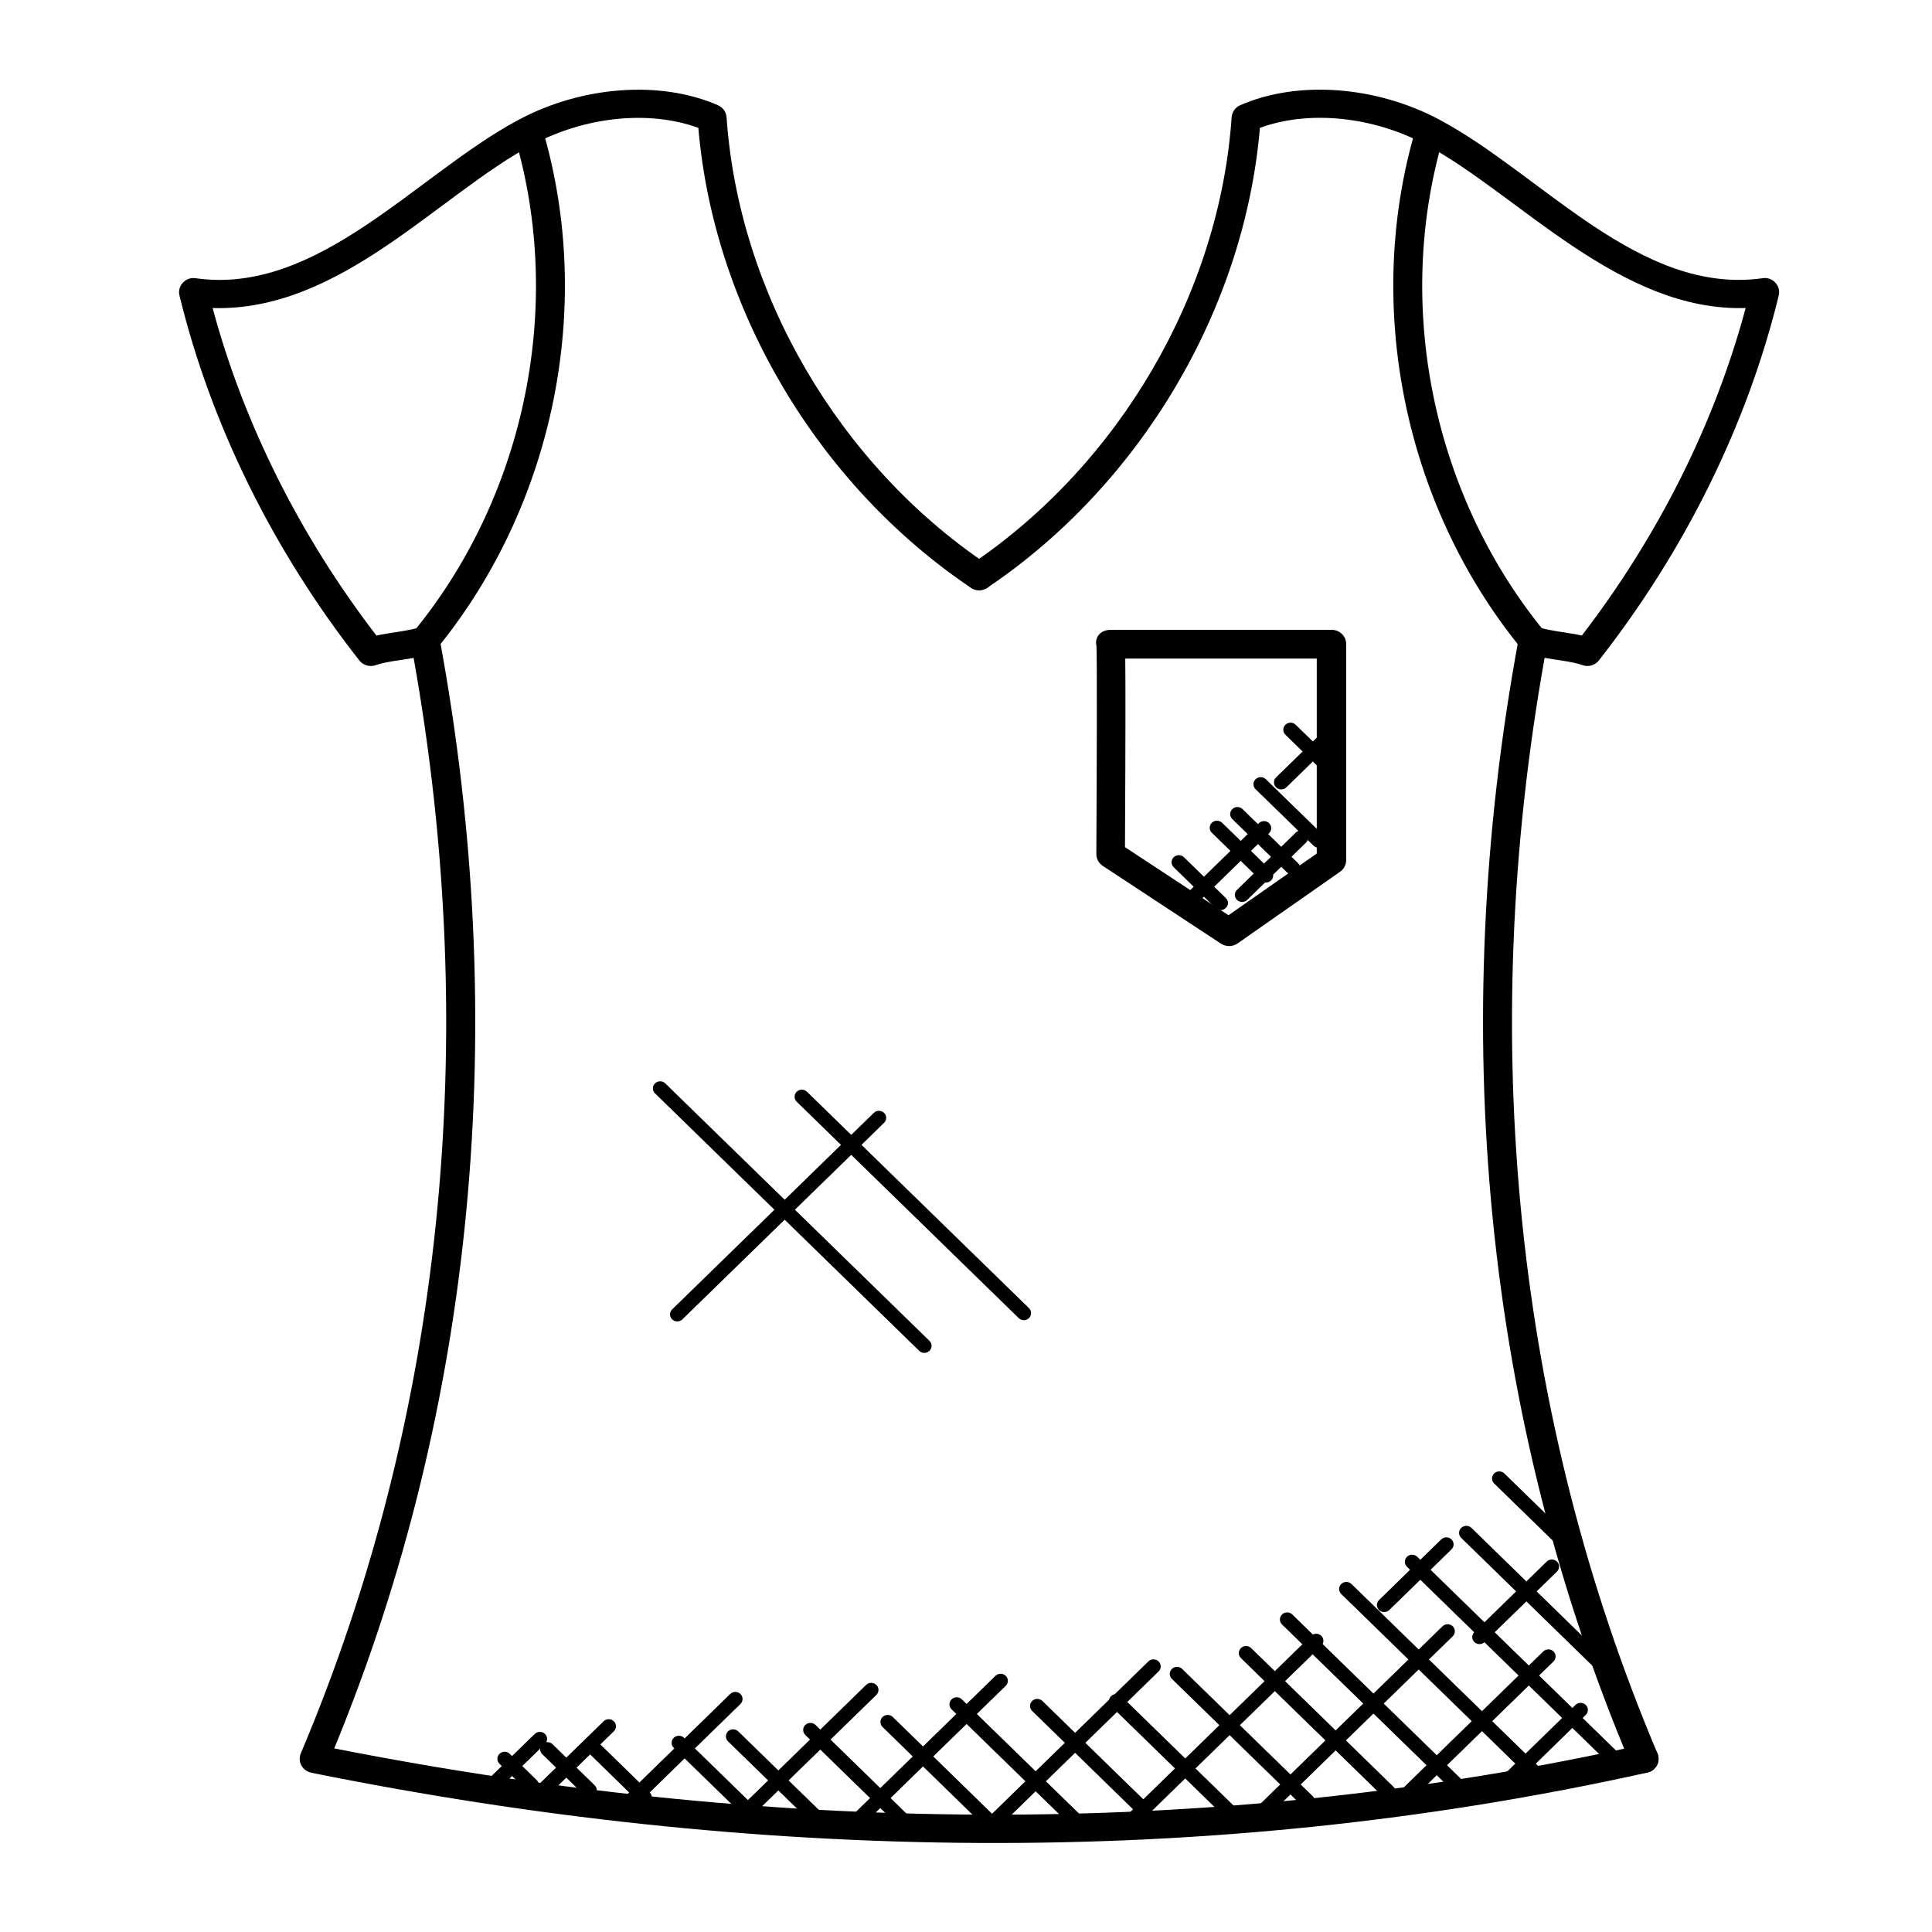 <?xml version="1.0" encoding="UTF-8"?><svg id="Oberteile" xmlns="http://www.w3.org/2000/svg" viewBox="0 0 560 560"><path d="m476.53,513.9c-1.65,0-3.22-.96-3.88-2.54-42.3-100-53.51-212.91-32.41-326.49.22-1.2.97-2.23,2.06-2.83,1.09-.61,2.39-.7,3.55-.28,2.97,1.08,9.19,1.65,12.66,2.45,22.18-28.86,38.51-61.51,47.48-94.93-36.53,1.15-66.02-33.05-92.62-47.31-15.41-8.26-34.01-10.11-48.18-4.91-4.45,52.49-34.54,103.37-78.99,133.29-1.91,1.28-4.53.82-5.84-1.04-1.32-1.86-.85-4.41,1.07-5.7,43.11-29.02,72.06-78.69,75.57-129.65.11-1.51,1.06-2.84,2.47-3.46,16.71-7.31,39.46-5.63,57.95,4.29,29.6,15.88,57.93,50.87,93.47,45.85,2.79-.47,5.39,2.1,4.69,5-9.1,37.32-27.14,73.9-52.14,105.79-1.13,1.43-3.07,1.99-4.82,1.34-2.74-1.01-7.86-1.52-10.91-2.08-19.73,110.56-8.45,220.27,32.71,317.54.88,2.09-.13,4.48-2.28,5.35-.55.2-1.09.3-1.62.3h0Z" style="stroke-width:0px;"/><path d="m443.51,188.62c-1.24,0-2.48-.54-3.31-1.56-33.36-41.5-44.83-98.76-29.93-149.43.63-2.17,2.92-3.46,5.19-2.81,2.24.62,3.52,2.88,2.88,5.06-14.17,48.19-3.26,102.65,28.47,142.11,2.16,2.69.19,6.63-3.3,6.63h0Z" style="stroke-width:0px;"/><path d="m90.22,513.82c-1.23-.25-2.28-1.02-2.86-2.09-.59-1.07-.65-2.35-.18-3.48,41.14-97.27,52.43-206.98,32.71-317.55-3.05.57-8.17,1.08-10.91,2.08-1.73.65-3.69.09-4.82-1.34-25.02-31.87-43.04-68.45-52.14-105.79-.7-2.88,1.89-5.48,4.69-5,35.48,5.01,64.08-30.1,93.47-45.85,18.48-9.92,41.21-11.6,57.95-4.29,1.41.62,2.36,1.95,2.47,3.46,3.52,50.96,32.48,100.63,75.58,129.65,1.92,1.29,2.39,3.84,1.07,5.7-1.32,1.87-3.95,2.32-5.84,1.04-44.44-29.92-74.53-80.81-78.99-133.29-14.13-5.18-32.75-3.36-48.17,4.91-27.4,14.7-55.61,48.39-92.62,47.31,8.98,33.43,25.31,66.08,47.48,94.93,3.47-.8,9.7-1.37,12.66-2.45,1.17-.42,2.46-.33,3.55.28,1.08.6,1.84,1.64,2.06,2.83,20.77,111.86,10.22,223.05-30.5,321.9,131.6,25.94,259.01,25.61,378.72-.97,2.33-.52,4.51.88,5.03,3.08.52,2.21-.9,4.41-3.16,4.91-128.38,28.52-259.42,25.85-387.27.03Z" style="stroke-width:0px;"/><path d="m124.1,188.62c-.91,0-1.82-.29-2.6-.88-1.82-1.39-2.14-3.96-.71-5.75,31.73-39.47,42.63-93.93,28.46-142.11-.64-2.17.65-4.44,2.88-5.06,2.24-.65,4.56.64,5.19,2.81,14.91,50.66,3.44,107.92-29.93,149.43-.82,1.02-2.06,1.56-3.3,1.56Z" style="stroke-width:0px;"/><path d="m353.93,273.54l-34.3-22.57c-1.16-.77-1.86-2.05-1.85-3.42.13-22.9.24-57.88.03-60.41-.53-2.12.87-4.58,4.17-4.58h64.01c2.32,0,4.2,1.83,4.2,4.09v62.71c0,1.32-.66,2.56-1.76,3.32l-29.72,20.78c-1.46,1.02-3.38,1-4.8.07Zm-27.86-28l30.01,19.75,25.59-17.89v-56.51h-55.51c.08,6.28.1,20.74-.08,54.65Z" style="stroke-width:0px;"/><path d="m443.99,515.85l-55.23-53.82c-.82-.8-.82-2.1,0-2.9s2.15-.8,2.97,0l55.23,53.82c.82.8.82,2.1,0,2.9s-2.14.8-2.97,0Z" style="stroke-width:0px;"/><path d="m465.5,510.35l-57.68-56.21c-.82-.8-.82-2.1,0-2.9s2.15-.8,2.97,0l57.68,56.21c.82.8.82,2.1,0,2.9-.82.79-2.15.8-2.97,0Z" style="stroke-width:0px;"/><path d="m464.78,485.96l-41.24-40.19c-.82-.8-.82-2.1,0-2.9s2.15-.8,2.97,0l41.24,40.19c.82.8.82,2.1,0,2.9s-2.15.81-2.97,0Z" style="stroke-width:0px;"/><path d="m451.91,448.34l-18.83-18.35c-.82-.8-.82-2.1,0-2.9s2.15-.8,2.97,0l18.83,18.35c.82.8.82,2.1,0,2.9-.82.79-2.15.8-2.97,0Z" style="stroke-width:0px;"/><path d="m420.7,518.7l-49.1-47.84c-.82-.8-.82-2.1,0-2.9s2.15-.8,2.97,0l49.1,47.84c.82.8.82,2.1,0,2.9-.82.79-2.15.8-2.97,0Z" style="stroke-width:0px;"/><path d="m400.99,520.86l-41.3-40.25c-.82-.8-.82-2.1,0-2.9s2.15-.8,2.97,0l41.3,40.25c.82.8.82,2.1,0,2.9s-2.14.8-2.97,0Z" style="stroke-width:0px;"/><path d="m377.56,523.56l-37.88-36.92c-.82-.8-.82-2.1,0-2.9s2.15-.8,2.97,0l37.88,36.92c.82.8.82,2.1,0,2.9s-2.15.8-2.97,0Z" style="stroke-width:0px;"/><path d="m355.17,526.82l-33.12-32.28c-.82-.8-.82-2.1,0-2.9s2.15-.8,2.97,0l33.12,32.28c.82.8.82,2.1,0,2.9s-2.15.8-2.97,0Z" style="stroke-width:0px;"/><path d="m329.07,525.07l-29.9-29.14c-.82-.8-.82-2.1,0-2.9s2.15-.8,2.97,0l29.9,29.14c.82.8.82,2.1,0,2.9-.82.79-2.15.8-2.97,0Z" style="stroke-width:0px;"/><path d="m313.72,532.4l-37.9-36.94c-.82-.8-.82-2.1,0-2.9s2.15-.8,2.97,0l37.9,36.94c.82.8.82,2.1,0,2.9s-2.14.8-2.97,0h0Z" style="stroke-width:0px;"/><path d="m285.11,529.14l-29.3-28.56c-.82-.8-.82-2.1,0-2.9s2.15-.8,2.97,0l29.3,28.56c.82.8.82,2.1,0,2.9-.81.79-2.14.8-2.97,0Z" style="stroke-width:0px;"/><path d="m260.58,529.36l-27.16-26.47c-.82-.8-.82-2.1,0-2.9s2.15-.8,2.97,0l27.16,26.47c.82.8.82,2.1,0,2.9s-2.14.8-2.97,0Z" style="stroke-width:0px;"/><path d="m237.04,530.1l-26.02-25.35c-.82-.8-.82-2.1,0-2.9s2.15-.8,2.97,0l26.02,25.35c.82.8.82,2.1,0,2.89-.82.8-2.14.81-2.97,0Z" style="stroke-width:0px;"/><path d="m215.58,526.38l-20.29-19.77c-.82-.8-.82-2.1,0-2.9s2.15-.8,2.97,0l20.29,19.77c.82.8.82,2.1,0,2.9-.82.79-2.15.8-2.97,0Z" style="stroke-width:0px;"/><path d="m185.36,522.48l-15.32-14.94c-.82-.8-.82-2.1,0-2.9s2.15-.8,2.97,0l15.32,14.94c.82.8.82,2.1,0,2.9s-2.15.8-2.97,0Z" style="stroke-width:0px;"/><path d="m169.39,520.37l-12.21-11.91c-.82-.8-.82-2.1,0-2.9.83-.8,2.16-.79,2.97,0l12.21,11.91c.82.8.82,2.1,0,2.9-.82.79-2.14.81-2.97,0Z" style="stroke-width:0px;"/><path d="m152.62,518.89l-7.84-7.64c-.82-.8-.82-2.1,0-2.9.82-.8,2.15-.8,2.97,0l7.84,7.64c.82.8.82,2.1,0,2.9-.82.79-2.15.81-2.97,0Z" style="stroke-width:0px;"/><path d="m140.97,519.15c-.82-.8-.82-2.1,0-2.9l14.02-13.66c.82-.8,2.15-.8,2.97,0,.82.8.82,2.1,0,2.9l-14.02,13.66c-.82.79-2.14.8-2.97,0Z" style="stroke-width:0px;"/><path d="m152.88,523.33c-.82-.8-.82-2.1,0-2.9l22.08-21.51c.82-.8,2.15-.8,2.97,0s.82,2.1,0,2.9l-22.08,21.51c-.82.79-2.14.8-2.97,0Z" style="stroke-width:0px;"/><path d="m178.14,526.58c-.82-.8-.82-2.1,0-2.9l33.51-32.67c.82-.8,2.15-.8,2.97,0s.82,2.1,0,2.9l-33.51,32.67c-.82.79-2.15.8-2.97,0h0Z" style="stroke-width:0px;"/><path d="m214.35,527.04c-.82-.8-.82-2.1,0-2.9l36.7-35.76c.82-.8,2.15-.8,2.97,0s.82,2.1,0,2.9l-36.7,35.76c-.82.79-2.14.81-2.97,0Z" style="stroke-width:0px;"/><path d="m247.23,528.9c-.82-.8-.82-2.1,0-2.89l41.32-40.27c.82-.8,2.15-.8,2.97,0s.82,2.1,0,2.9l-41.32,40.27c-.82.79-2.14.8-2.97,0h0Z" style="stroke-width:0px;"/><path d="m285.36,530.76c-.82-.8-.82-2.1,0-2.9l47.5-46.29c.82-.8,2.15-.8,2.97,0s.82,2.1,0,2.9l-47.5,46.29c-.82.79-2.15.8-2.97,0Z" style="stroke-width:0px;"/><path d="m323.48,532.15c-.82-.8-.82-2.1,0-2.9l56.54-55.1c.82-.8,2.15-.8,2.97,0s.82,2.1,0,2.9l-56.54,55.1c-.82.79-2.15.81-2.97,0Z" style="stroke-width:0px;"/><path d="m362.07,528.9c-.82-.8-.82-2.1,0-2.89l56.04-54.62c.82-.8,2.15-.8,2.97,0s.82,2.1,0,2.9l-56.04,54.62c-.82.79-2.14.8-2.97,0Z" style="stroke-width:0px;"/><path d="m404.96,522.86c-.82-.8-.82-2.1,0-2.9l42.36-41.28c.82-.8,2.15-.8,2.97,0s.82,2.1,0,2.9l-42.36,41.28c-.82.79-2.15.8-2.97,0Z" style="stroke-width:0px;"/><path d="m436.41,516.83c-.82-.8-.82-2.1,0-2.9l20.26-19.75c.82-.8,2.15-.8,2.97,0s.82,2.1,0,2.9l-20.26,19.75c-.82.79-2.15.8-2.97,0Z" style="stroke-width:0px;"/><path d="m427.36,475.96c-.82-.8-.82-2.1,0-2.9l20.97-20.43c.83-.81,2.16-.79,2.97,0s.82,2.1,0,2.9l-20.97,20.43c-.82.79-2.15.8-2.97,0Z" style="stroke-width:0px;"/><path d="m399.72,466.67c-.82-.8-.82-2.1,0-2.9l18.03-17.57c.82-.8,2.15-.8,2.97,0s.82,2.1,0,2.9l-18.03,17.57c-.82.79-2.15.81-2.97,0Z" style="stroke-width:0px;"/><path d="m373.32,253.14l-16.13-15.72c-.82-.8-.82-2.1,0-2.9s2.15-.8,2.97,0l16.13,15.72c.82.8.82,2.1,0,2.9s-2.14.8-2.97,0Z" style="stroke-width:0px;"/><path d="m380.74,245.12l-16.8-16.36c-.82-.8-.82-2.1,0-2.9s2.15-.8,2.97,0l16.8,16.37c.82.8.82,2.1,0,2.9-.82.79-2.15.79-2.97,0h0Z" style="stroke-width:0px;"/><path d="m383.25,223.36l-10.67-10.4c-.82-.8-.82-2.1,0-2.89.82-.8,2.15-.8,2.97,0l10.67,10.39c.82.8.82,2.1,0,2.9-.82.79-2.15.81-2.97,0h0Z" style="stroke-width:0px;"/><path d="m365.45,255.2l-14.19-13.82c-.82-.8-.82-2.1,0-2.9s2.15-.8,2.97,0l14.19,13.83c.82.8.82,2.1,0,2.9-.82.79-2.15.79-2.97,0Z" style="stroke-width:0px;"/><path d="m352.34,263.21l-12.14-11.84c-.82-.8-.82-2.1,0-2.9s2.15-.8,2.97,0l12.14,11.84c1.98,1.94-1.04,4.77-2.97,2.9Z" style="stroke-width:0px;"/><path d="m343.43,262.42c-.82-.8-.82-2.1,0-2.9l21.46-20.92c.82-.8,2.15-.8,2.97,0s.82,2.1,0,2.9l-21.46,20.92c-.82.79-2.15.81-2.97,0Z" style="stroke-width:0px;"/><path d="m358.54,260.84c-.82-.8-.82-2.1,0-2.9l17.06-16.62c.82-.8,2.15-.8,2.97,0s.82,2.1,0,2.9l-17.06,16.62c-.82.8-2.14.81-2.97,0Z" style="stroke-width:0px;"/><path d="m369.88,228.22c-.82-.8-.82-2.1,0-2.9l14.19-13.84c.82-.8,2.15-.8,2.97,0s.82,2.1,0,2.9l-14.19,13.84c-.82.79-2.15.8-2.97,0Z" style="stroke-width:0px;"/><path d="m266.44,391.55l-76.58-74.63c-.82-.8-.82-2.1,0-2.9s2.15-.8,2.97,0l76.58,74.63c.82.8.82,2.1,0,2.9-.82.79-2.15.8-2.97,0h0Z" style="stroke-width:0px;"/><path d="m295.28,382.06l-64.35-62.72c-.82-.8-.82-2.1,0-2.9s2.15-.8,2.97,0l64.35,62.72c.82.8.82,2.1,0,2.9-.81.79-2.14.81-2.97,0Z" style="stroke-width:0px;"/><path d="m194.83,382.43c-.82-.8-.82-2.1,0-2.9l58.45-56.96c.82-.8,2.15-.8,2.97,0s.82,2.1,0,2.89l-58.45,56.96c-.82.8-2.15.81-2.97,0h0Z" style="stroke-width:0px;"/></svg>